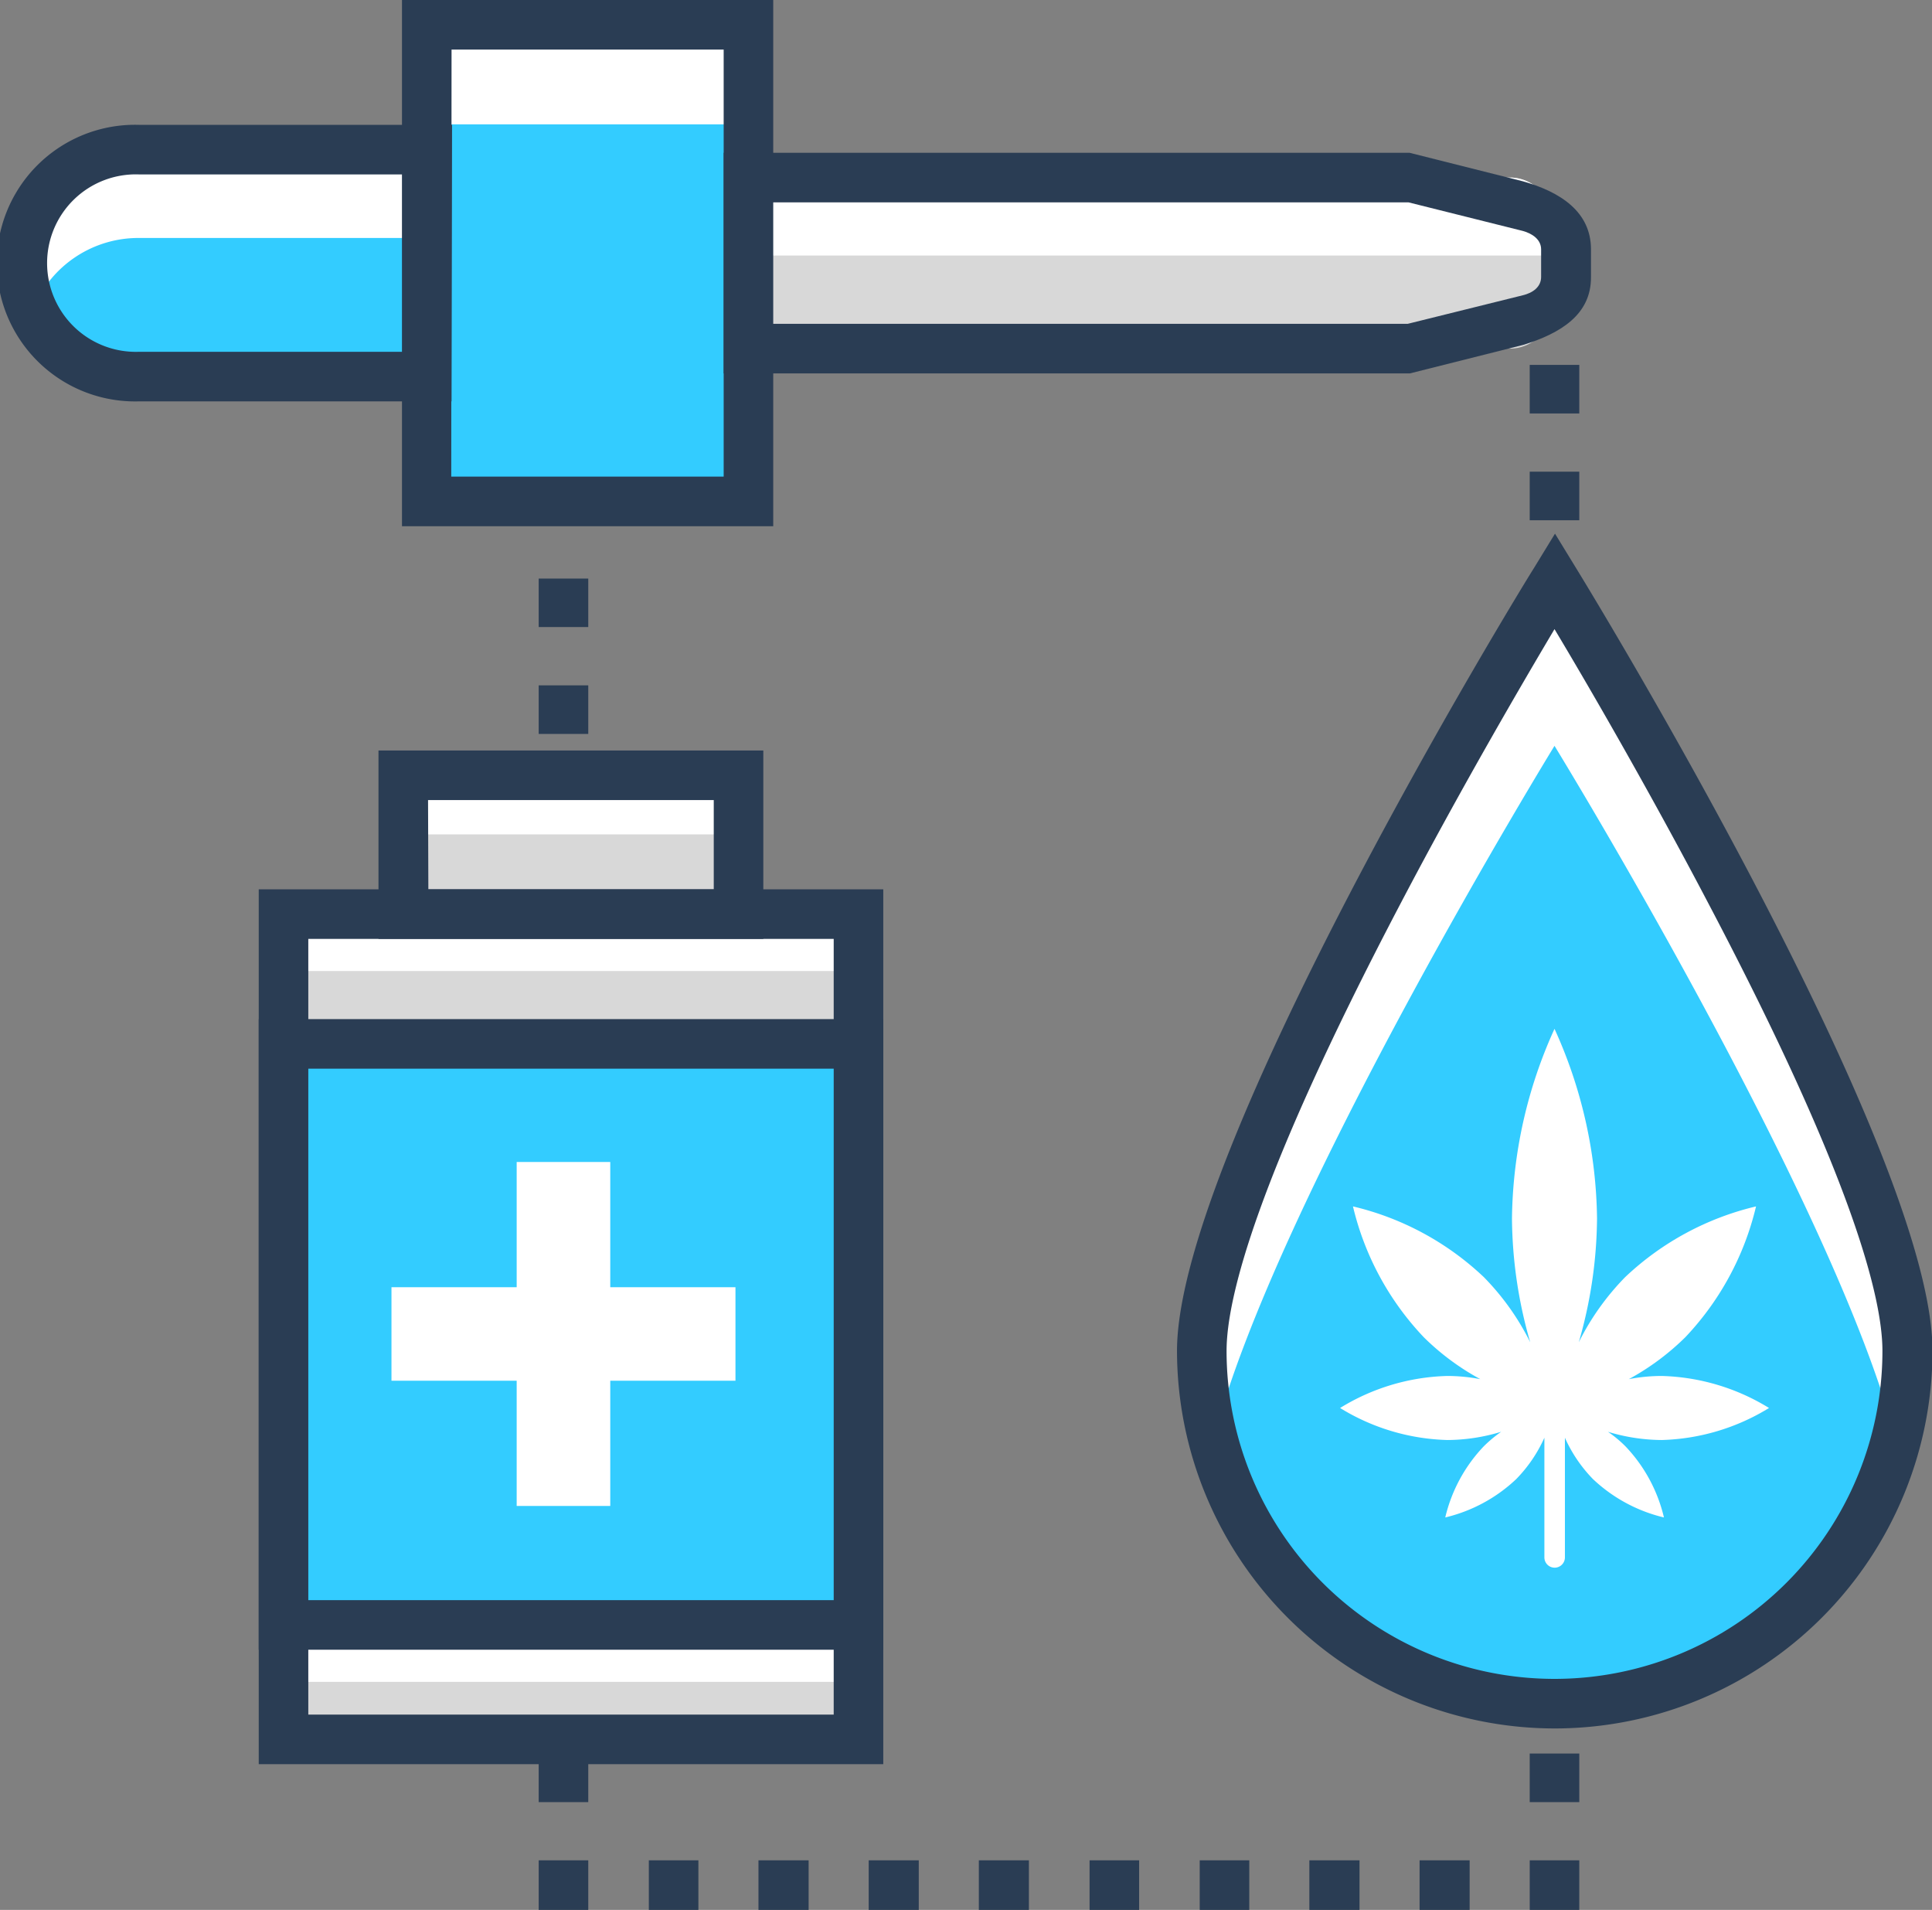 <svg xmlns="http://www.w3.org/2000/svg" viewBox="0 0 194.89 192.62"><rect x="0" y="0" width="194.89" height="192.62" fill="#808080" stroke="none"/><defs><style>.cls-1{fill:#2a3d54;}.cls-2{fill:#d8d8d8;}.cls-3{fill:#fff;}.cls-4{fill:#3cf;}</style></defs><title>Extraction Icon</title><g id="Layer_2" data-name="Layer 2"><g id="Layer_1-2" data-name="Layer 1"><rect class="cls-1" x="154.31" y="187.62" width="5" height="5"/><path class="cls-1" d="M148.25,192.62H143.2v-5h5.05Zm-11.11,0h-5.06v-5h5.06Zm-11.12,0h-5v-5h5Zm-11.11,0h-5v-5h5Zm-11.12,0H98.74v-5h5.05Zm-11.11,0H87.63v-5h5.05Zm-11.11,0H76.51v-5h5.06Zm-11.12,0h-5v-5h5Z"/><rect class="cls-1" x="54.34" y="187.62" width="5" height="5"/><path class="cls-1" d="M59.34,181.75h-5v-4.9h5Zm0-10.77h-5v-4.9h5Zm0-10.78h-5v-4.89h5Zm0-10.77h-5v-4.9h5Zm0-10.77h-5v-4.9h5Zm0-10.78h-5V123h5Zm0-10.77h-5v-4.9h5Zm0-10.77h-5v-4.9h5Zm0-10.78h-5V90.67h5Zm0-10.77h-5v-4.9h5Zm0-10.77h-5v-4.9h5Zm0-10.78h-5V58.35h5Zm0-10.77h-5v-4.9h5Zm0-10.77h-5V36.8h5Z"/><rect class="cls-1" x="54.34" y="25.93" width="5" height="5"/><path class="cls-1" d="M159.31,181.75h-5v-4.9h5Zm0-10.77h-5v-4.9h5Zm0-10.78h-5v-4.89h5Zm0-10.77h-5v-4.9h5Zm0-10.77h-5v-4.9h5Zm0-10.78h-5V123h5Zm0-10.77h-5v-4.9h5Zm0-10.77h-5v-4.9h5Zm0-10.78h-5V90.67h5Zm0-10.77h-5v-4.9h5Zm0-10.77h-5v-4.9h5Zm0-10.78h-5V58.35h5Zm0-10.77h-5v-4.9h5Zm0-10.77h-5V36.8h5Z"/><rect class="cls-2" x="28.56" y="92.19" width="58.04" height="83.23"/><rect class="cls-3" x="28.56" y="92.19" width="58.04" height="5.74"/><rect class="cls-3" x="28.56" y="163.88" width="58.04" height="5.74"/><rect class="cls-2" x="40.68" y="78.16" width="33.79" height="14.03"/><rect class="cls-3" x="40.68" y="78.05" width="33.79" height="6.1"/><path class="cls-1" d="M89.1,177.92h-63V89.69h63Zm-58-5h53V94.69h-53Z"/><path class="cls-1" d="M77,94.69H38.18v-19H77Zm-33.79-5H72v-9H43.18Z"/><rect class="cls-4" x="28.56" y="105.28" width="58.04" height="58.61"/><polygon class="cls-3" points="74.19 129.82 61.56 129.82 61.56 117.19 52.12 117.19 52.12 129.82 39.49 129.82 39.49 139.25 52.12 139.25 52.12 151.88 61.56 151.88 61.56 139.25 74.19 139.25 74.19 129.82"/><path class="cls-1" d="M89.1,166.38h-63v-63.6h63Zm-58-5h53v-53.6h-53Z"/><rect class="cls-4" x="35.26" y="10.3" width="48.07" height="32.48" transform="translate(32.76 85.83) rotate(-90)"/><rect class="cls-3" x="54.27" y="-8.72" width="10.04" height="32.48" transform="translate(51.77 66.81) rotate(-90)"/><path class="cls-4" d="M22.78,6.26h0A11.45,11.45,0,0,1,34.22,17.71V46.81a0,0,0,0,1,0,0H11.33a0,0,0,0,1,0,0V17.71A11.45,11.45,0,0,1,22.78,6.26Z" transform="matrix(0, -1, 1, 0, -3.76, 49.31)"/><path class="cls-3" d="M14,15.09A11.45,11.45,0,0,0,2.5,26.54h0A11.34,11.34,0,0,0,3.41,31,11.45,11.45,0,0,1,14,24h29.1V15.09Z"/><path class="cls-1" d="M78,53.07H40.55V0H78Zm-32.48-5H73V5H45.55Z"/><path class="cls-1" d="M45.55,40.48H14a13.95,13.95,0,1,1,0-27.89h31.6ZM14,17.59a8.95,8.95,0,1,0,0,17.89h26.6V17.59Z"/><path class="cls-2" d="M107.39-13.94h17.25a0,0,0,0,1,0,0V62.85A4.17,4.17,0,0,1,120.47,67h-8.91a4.17,4.17,0,0,1-4.17-4.17V-13.94a0,0,0,0,1,0,0Z" transform="translate(89.48 142.55) rotate(-90)"/><path class="cls-3" d="M152.5,17.91h-77v7.86h81v-3.5A4.19,4.19,0,0,0,152.5,17.91Z"/><path class="cls-1" d="M153.67,34.78l-11.45,2.88H73V15.41h69.19l11.45,2.88c3.79,1.08,6.85,3.08,6.85,6.86v2.78C160.52,31.71,157.46,33.6,153.67,34.78ZM78,32.66h64l11.61-2.88c1-.24,1.85-.83,1.85-1.85V25.15c0-1-.9-1.6-1.85-1.86l-11.52-2.88H78Z"/><path class="cls-4" d="M192.39,136.24a35.58,35.58,0,1,1-71.16,0c0-19.65,35.58-77.64,35.58-77.64S192.39,116.59,192.39,136.24Z"/><path class="cls-3" d="M156.81,75.22s28.31,46.13,34.43,70a35.73,35.73,0,0,0,1.15-9c0-19.65-35.58-77.64-35.58-77.64s-35.58,58-35.58,77.64a35.29,35.29,0,0,0,1.16,9C128.5,121.35,156.81,75.22,156.81,75.22Z"/><path class="cls-1" d="M156.81,174.32a38.13,38.13,0,0,1-38.08-38.08c0-20.13,34.48-76.55,36-78.94l2.13-3.48,2.13,3.48c1.47,2.39,35.95,58.81,35.95,78.94A38.13,38.13,0,0,1,156.81,174.32Zm0-110.87c-3.16,5.32-9.41,16-15.59,27.79-14.45,27.55-17.49,39.68-17.49,45a33.08,33.08,0,1,0,66.16,0c0-5.32-3-17.45-17.49-45C166.22,79.45,160,68.77,156.81,63.45Z"/><path class="cls-3" d="M162.2,144.4a19,19,0,0,0,5.43.83A21.77,21.77,0,0,0,178.45,142a21.72,21.72,0,0,0-10.82-3.23,17.64,17.64,0,0,0-3.32.32,25.38,25.38,0,0,0,5.7-4.23,28.84,28.84,0,0,0,7.13-13.19,28.89,28.89,0,0,0-13.2,7.13,25.88,25.88,0,0,0-4.68,6.57,45.89,45.89,0,0,0,1.84-12.49,47.34,47.34,0,0,0-4.29-19.12,47.34,47.34,0,0,0-4.29,19.12,45.89,45.89,0,0,0,1.84,12.49,25.64,25.64,0,0,0-4.68-6.57,28.85,28.85,0,0,0-13.2-7.13,28.8,28.8,0,0,0,7.14,13.19,25.16,25.16,0,0,0,5.7,4.23,17.83,17.83,0,0,0-3.33-.32A21.66,21.66,0,0,0,135.18,142,21.71,21.71,0,0,0,146,145.23a18.87,18.87,0,0,0,5.43-.83,13.23,13.23,0,0,0-1.77,1.48,15.57,15.57,0,0,0-3.87,7.16,15.69,15.69,0,0,0,7.16-3.87,14.38,14.38,0,0,0,2.84-4.17v12.07a1,1,0,0,0,2.07,0V145a14.34,14.34,0,0,0,2.83,4.17,15.73,15.73,0,0,0,7.16,3.87,15.57,15.57,0,0,0-3.87-7.16A12.08,12.08,0,0,0,162.2,144.4Z"/></g></g></svg>